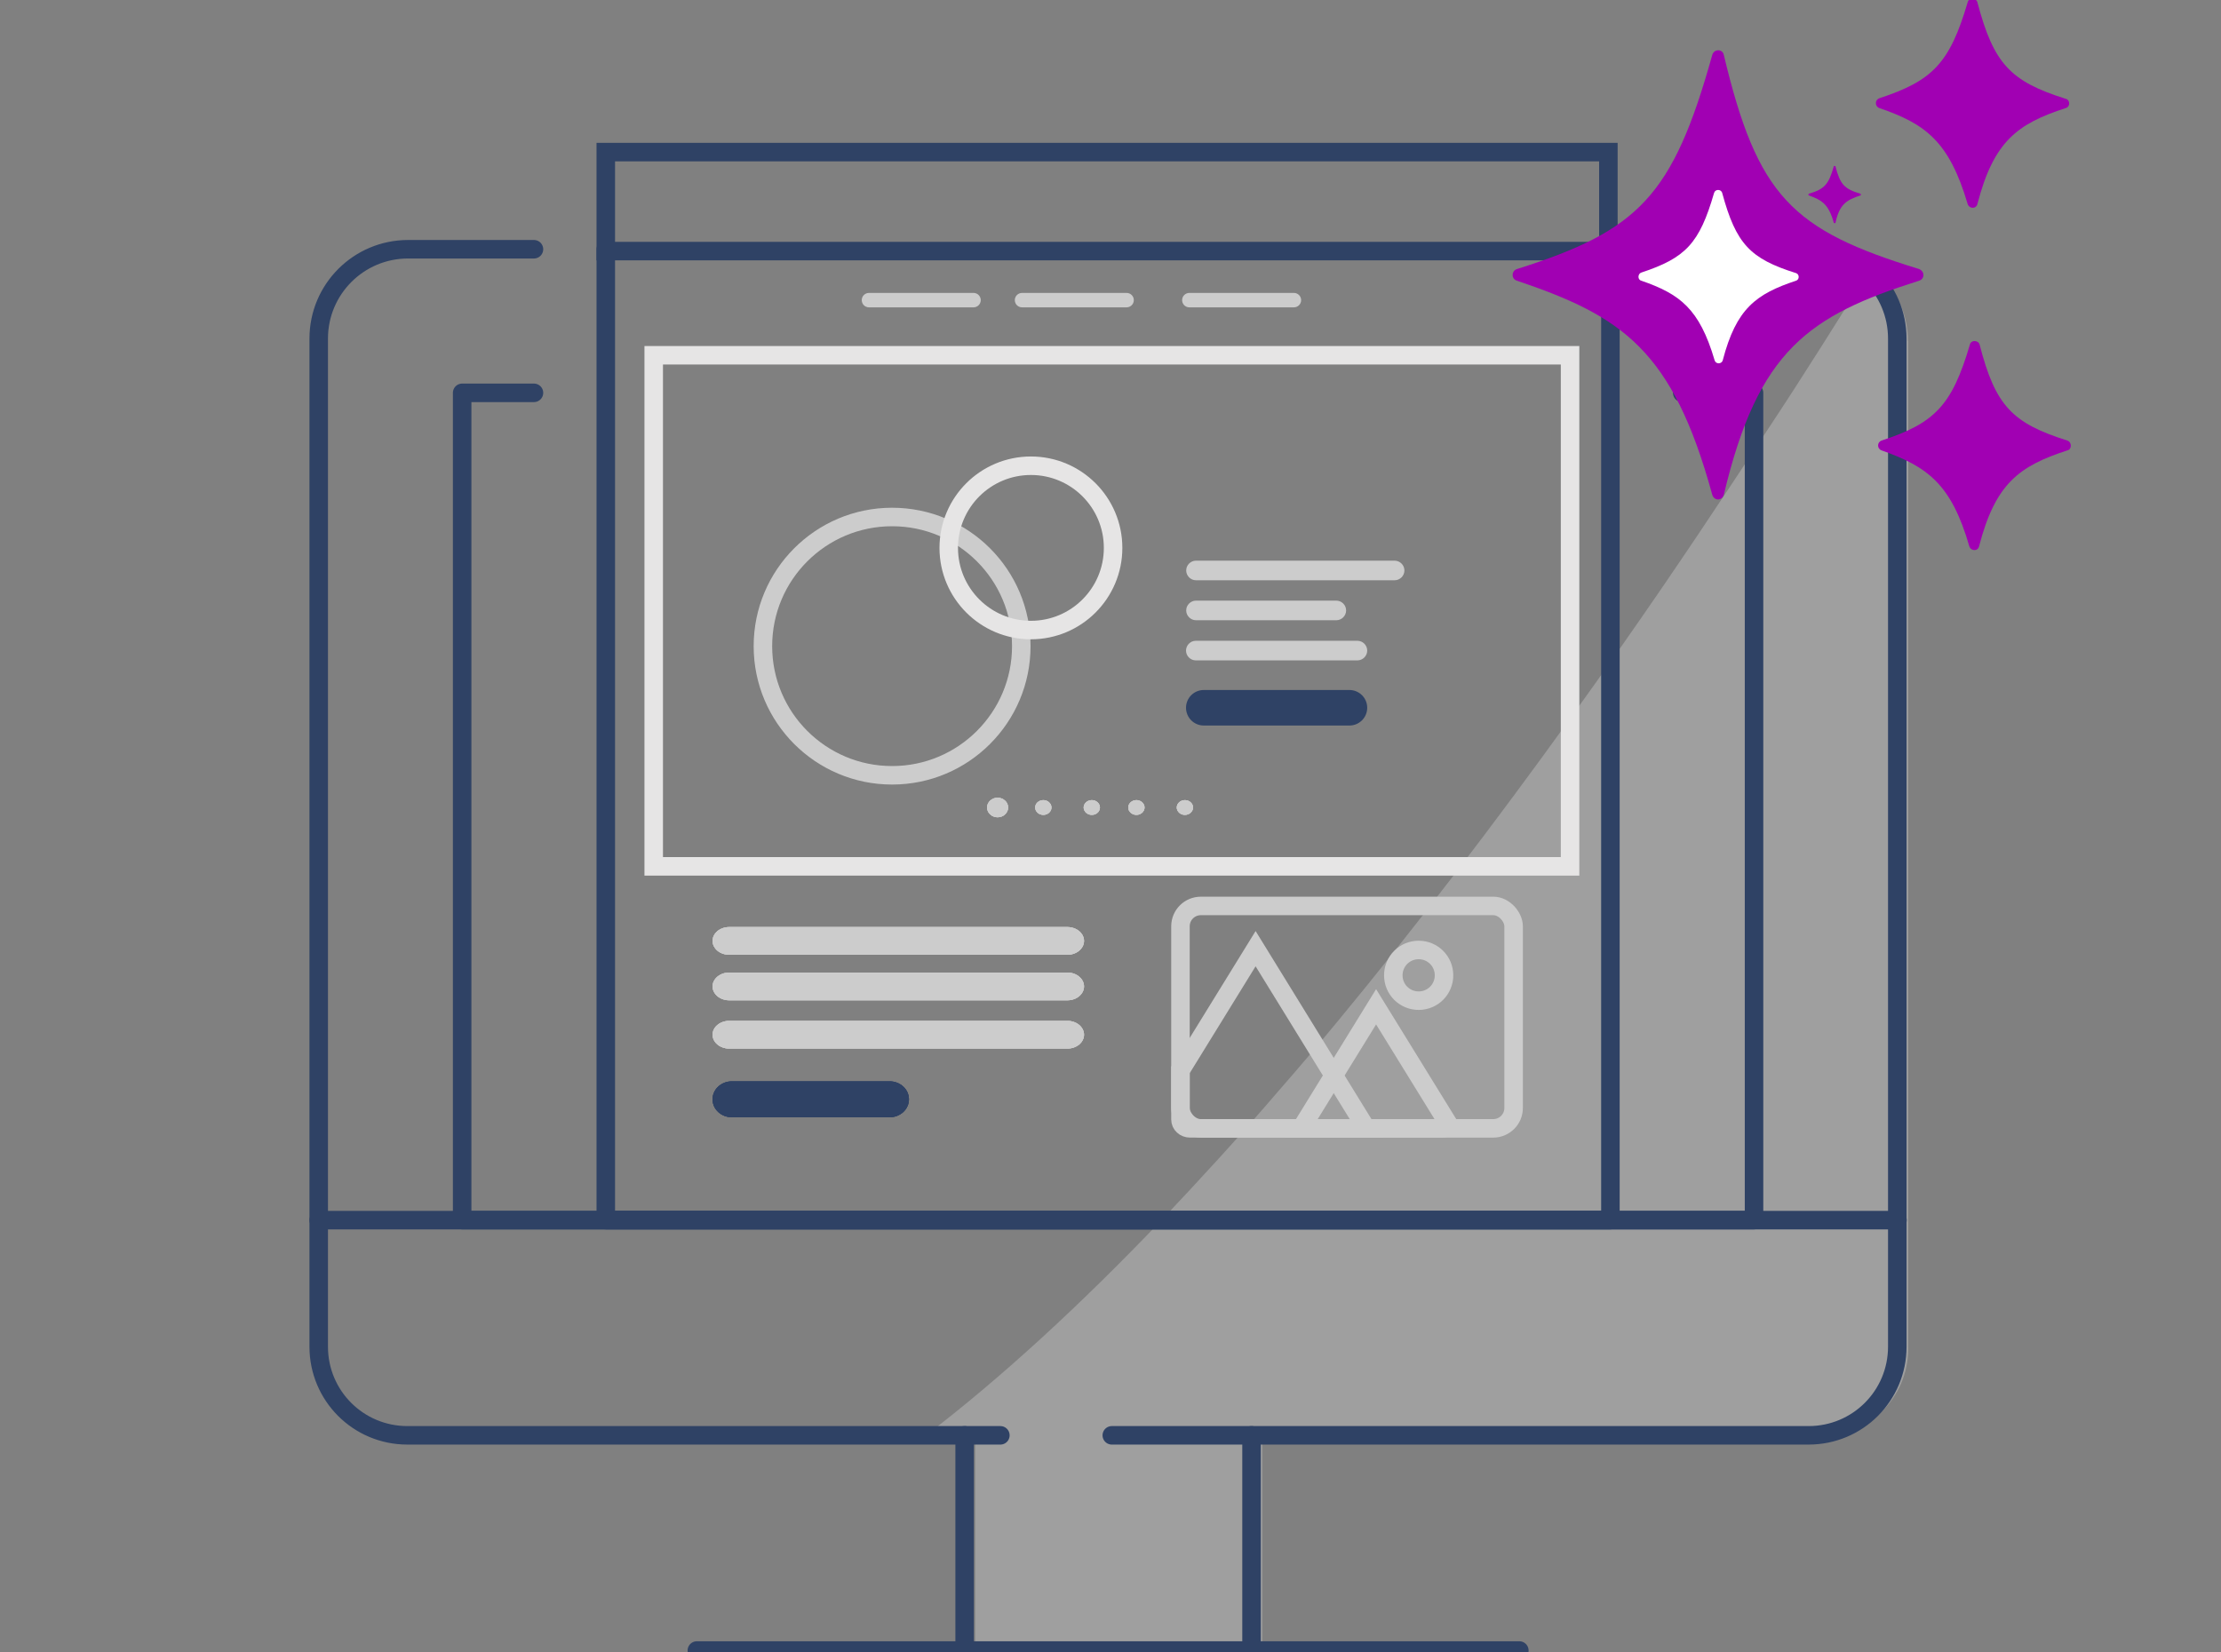 <?xml version="1.0" encoding="UTF-8"?><svg id="Capa_2" xmlns="http://www.w3.org/2000/svg" xmlns:xlink="http://www.w3.org/1999/xlink" viewBox="0 0 120 89.3"><rect x="0" y="0" width="120" height="89.3" fill="#808080" stroke="none"/><defs><style>.cls-1{fill:#a100b3;}.cls-1,.cls-2,.cls-3,.cls-4,.cls-5,.cls-6,.cls-7,.cls-8{stroke-width:0px;}.cls-9{stroke-linecap:round;stroke-linejoin:round;}.cls-9,.cls-2,.cls-10,.cls-11,.cls-12{fill:none;}.cls-9,.cls-11{stroke:#2f4265;}.cls-13{clip-path:url(#clippath);}.cls-3{fill:#e6e6e6;opacity:.3;}.cls-10{stroke:#ccc;}.cls-10,.cls-11,.cls-12{stroke-miterlimit:10;}.cls-4,.cls-14,.cls-6,.cls-15{fill:#ccc;}.cls-4,.cls-8{clip-rule:evenodd;}.cls-16,.cls-5,.cls-17,.cls-8{fill:#2f4265;}.cls-16,.cls-15{fill-rule:evenodd;}.cls-18{clip-path:url(#clippath-1);}.cls-19{clip-path:url(#clippath-4);}.cls-20{clip-path:url(#clippath-3);}.cls-21{clip-path:url(#clippath-2);}.cls-22{clip-path:url(#clippath-7);}.cls-23{clip-path:url(#clippath-8);}.cls-24{clip-path:url(#clippath-6);}.cls-25{clip-path:url(#clippath-5);}.cls-26{clip-path:url(#clippath-9);}.cls-27{clip-path:url(#clippath-14);}.cls-28{clip-path:url(#clippath-13);}.cls-29{clip-path:url(#clippath-12);}.cls-30{clip-path:url(#clippath-10);}.cls-31{clip-path:url(#clippath-15);}.cls-32{clip-path:url(#clippath-17);}.cls-33{clip-path:url(#clippath-16);}.cls-34{clip-path:url(#clippath-11);}.cls-35{clip-path:url(#clippath-18);}.cls-12{stroke:#e6e5e5;}.cls-7{fill:#fff;}</style><clipPath id="clippath"><rect class="cls-2" width="120" height="89.3"/></clipPath><clipPath id="clippath-1"><path class="cls-4" d="M57.67,51.6h-18.27c-.5,0-.9-.34-.9-.75s.4-.75.9-.75h18.27c.5,0,.9.34.9.75s-.4.75-.9.75"/></clipPath><clipPath id="clippath-2"><rect class="cls-6" x="-42.78" y="6.28" width="163.5" height="140.91"/></clipPath><clipPath id="clippath-3"><path class="cls-4" d="M57.67,54.06h-18.27c-.5,0-.9-.34-.9-.75s.4-.75.9-.75h18.27c.5,0,.9.34.9.75s-.4.75-.9.75"/></clipPath><clipPath id="clippath-4"><rect class="cls-6" x="-42.78" y="8.73" width="163.5" height="140.91"/></clipPath><clipPath id="clippath-5"><path class="cls-4" d="M57.67,56.67h-18.27c-.5,0-.9-.34-.9-.75s.4-.75.9-.75h18.27c.5,0,.9.34.9.75s-.4.75-.9.75"/></clipPath><clipPath id="clippath-6"><rect class="cls-6" x="-42.78" y="11.34" width="163.5" height="140.91"/></clipPath><clipPath id="clippath-7"><path class="cls-8" d="M48.07,60.38h-8.53c-.57,0-1.04-.43-1.04-.97s.47-.97,1.04-.97h8.53c.57,0,1.04.43,1.04.97s-.47.97-1.04.97"/></clipPath><clipPath id="clippath-8"><rect class="cls-5" x="-13.91" y="23.18" width="105.43" height="90.86"/></clipPath><clipPath id="clippath-9"><path class="cls-4" d="M54.47,43.64c0,.29-.26.53-.57.53s-.57-.24-.57-.53.26-.53.57-.53.57.24.57.53"/></clipPath><clipPath id="clippath-10"><rect class="cls-6" x="-3.55" y="-12.48" width="142.68" height="122.97"/></clipPath><clipPath id="clippath-11"><path class="cls-4" d="M56.81,43.64c0,.22-.2.4-.44.4s-.44-.18-.44-.4.2-.4.44-.4.44.18.44.4"/></clipPath><clipPath id="clippath-12"><rect class="cls-6" x="10.06" y=".95" width="108.54" height="93.54"/></clipPath><clipPath id="clippath-13"><path class="cls-4" d="M59.43,43.64c0,.22-.2.4-.44.4s-.44-.18-.44-.4.2-.4.44-.4.44.18.44.4"/></clipPath><clipPath id="clippath-14"><rect class="cls-6" x="10.06" y=".95" width="108.54" height="93.54"/></clipPath><clipPath id="clippath-15"><path class="cls-4" d="M61.84,43.64c0,.22-.2.4-.44.4s-.44-.18-.44-.4.2-.4.44-.4.44.18.44.4"/></clipPath><clipPath id="clippath-16"><rect class="cls-6" x="10.06" y=".95" width="108.54" height="93.54"/></clipPath><clipPath id="clippath-17"><path class="cls-4" d="M64.46,43.64c0,.22-.2.4-.44.4s-.44-.18-.44-.4.2-.4.44-.4.44.18.44.4"/></clipPath><clipPath id="clippath-18"><rect class="cls-6" x="10.06" y=".95" width="108.54" height="93.54"/></clipPath></defs><g class="cls-13"><path class="cls-3" d="M103.1,18.42v54.48c0,2.64-2.17,4.77-4.81,4.77h-30.09v11.63h-15.51v-11.63h-2.79c4.23-3.22,8.53-7.21,12.76-11.63,2.13-2.25,4.3-4.61,6.4-7.06,2.17-2.48,4.3-5.08,6.36-7.67,4.34-5.47,8.45-11.05,12.17-16.36,2.83-4.03,5.43-7.95,7.75-11.48,2.21-3.33,4.11-6.4,5.74-8.99.23.19.43.35.58.54.89.85,1.43,2.06,1.43,3.41Z"/><path class="cls-9" d="M28.85,13.47h-6.8c-2.67,0-4.83,2.16-4.83,4.83v54.48c0,2.65,2.14,4.79,4.79,4.79h32.04H22.01c-2.65,0-4.79-2.14-4.79-4.79V18.3c0-2.67,2.16-4.83,4.83-4.83h6.8Z"/><path class="cls-9" d="M90.18,13.47h7.5c2.67,0,4.83,2.16,4.83,4.83v54.48c0,2.65-2.14,4.79-4.79,4.79h-37.65,37.65c2.65,0,4.79-2.14,4.79-4.79V18.3c0-2.67-2.16-4.83-4.83-4.83h-7.5Z"/><polygon class="cls-9" points="90.89 21.23 94.77 21.23 94.77 65.94 24.97 65.94 24.97 21.23 28.85 21.23 24.97 21.23 24.97 65.94 94.77 65.94 94.77 21.23 90.89 21.23"/><path class="cls-9" d="M17.22,65.94h85.3H17.22Z"/><path class="cls-9" d="M52.12,89.2v-11.63,11.63Z"/><path class="cls-9" d="M67.62,89.2v-11.63,11.63Z"/><path class="cls-9" d="M37.65,89.2h44.44-44.44Z"/><polyline class="cls-9" points="87.01 13.47 87.01 65.94 32.73 65.94 32.73 13.47"/><rect class="cls-11" x="32.73" y="8.22" width="54.17" height="5.35"/><path class="cls-15" d="M57.67,51.6h-18.27c-.5,0-.9-.34-.9-.75s.4-.75.9-.75h18.27c.5,0,.9.34.9.75s-.4.75-.9.75"/><g class="cls-18"><rect class="cls-14" x="-42.78" y="6.28" width="163.5" height="140.91"/><g class="cls-21"><rect class="cls-6" x="36.71" y="48.3" width="23.66" height="5.09"/></g></g><path class="cls-15" d="M57.67,54.06h-18.27c-.5,0-.9-.34-.9-.75s.4-.75.9-.75h18.27c.5,0,.9.34.9.75s-.4.75-.9.75"/><g class="cls-20"><rect class="cls-14" x="-42.78" y="8.73" width="163.5" height="140.91"/><g class="cls-19"><rect class="cls-6" x="36.71" y="50.76" width="23.66" height="5.09"/></g></g><path class="cls-15" d="M57.67,56.67h-18.27c-.5,0-.9-.34-.9-.75s.4-.75.9-.75h18.27c.5,0,.9.34.9.75s-.4.75-.9.75"/><g class="cls-25"><rect class="cls-14" x="-42.78" y="11.34" width="163.5" height="140.91"/><g class="cls-24"><rect class="cls-6" x="36.71" y="53.37" width="23.66" height="5.09"/></g></g><path class="cls-16" d="M48.07,60.38h-8.53c-.57,0-1.04-.43-1.04-.97s.47-.97,1.04-.97h8.53c.57,0,1.04.43,1.04.97s-.47.97-1.04.97"/><g class="cls-22"><rect class="cls-17" x="-13.91" y="23.18" width="105.43" height="90.86"/><g class="cls-23"><rect class="cls-5" x="37.35" y="57.28" width="12.92" height="4.25"/></g></g><rect class="cls-10" x="63.78" y="48.96" width="18" height="12.02" rx="1.1" ry="1.1"/><path class="cls-10" d="M63.78,57.85v2.65c0,.27.23.48.52.48h9.52l-5.98-9.71-4.05,6.57Z"/><path class="cls-10" d="M78.29,60.8l-3.94-6.39-4.05,6.57h7.59c.16,0,.31-.07.4-.18Z"/><path class="cls-10" d="M78.02,52.71c0,.76-.61,1.37-1.37,1.37s-1.37-.61-1.37-1.37.61-1.37,1.37-1.37,1.37.61,1.37,1.37Z"/><rect class="cls-12" x="46.27" y="8.26" width="27.62" height="49.51" transform="translate(27.06 93.09) rotate(-90)"/><circle class="cls-10" cx="48.2" cy="34.92" r="6.98"/><circle class="cls-12" cx="55.7" cy="29.61" r="4.44"/><path class="cls-6" d="M75.35,31.36h-10.73c-.29,0-.53-.24-.53-.53h0c0-.29.24-.53.53-.53h10.73c.29,0,.53.24.53.53h0c0,.29-.24.53-.53.53Z"/><path class="cls-6" d="M72.2,33.52h-7.58c-.29,0-.53-.24-.53-.53h0c0-.29.24-.53.53-.53h7.58c.29,0,.53.24.53.53h0c0,.29-.24.53-.53.53Z"/><path class="cls-6" d="M73.34,35.69h-8.73c-.29,0-.53-.24-.53-.53h0c0-.29.24-.53.53-.53h8.73c.29,0,.53.24.53.53h0c0,.29-.24.53-.53.53Z"/><path class="cls-5" d="M72.91,39.21h-7.87c-.53,0-.96-.43-.96-.96h0c0-.53.43-.96.96-.96h7.87c.53,0,.96.43.96.96h0c0,.53-.43.96-.96.96Z"/><path class="cls-6" d="M52.6,16.61h-5.65c-.22,0-.39-.18-.39-.39h0c0-.22.18-.39.39-.39h5.65c.22,0,.39.18.39.39h0c0,.22-.18.39-.39.39Z"/><path class="cls-6" d="M60.87,16.61h-5.65c-.22,0-.39-.18-.39-.39h0c0-.22.18-.39.39-.39h5.65c.22,0,.39.18.39.39h0c0,.22-.18.39-.39.39Z"/><path class="cls-6" d="M69.91,16.61h-5.65c-.22,0-.39-.18-.39-.39h0c0-.22.18-.39.39-.39h5.65c.22,0,.39.18.39.39h0c0,.22-.18.39-.39.39Z"/><path class="cls-15" d="M54.47,43.64c0,.29-.26.53-.57.53s-.57-.24-.57-.53.26-.53.57-.53.57.24.57.53"/><g class="cls-26"><rect class="cls-14" x="-3.55" y="-12.48" width="142.68" height="122.97"/><g class="cls-30"><rect class="cls-6" x="51.75" y="41.55" width="4.28" height="4.18"/></g></g><path class="cls-15" d="M56.81,43.64c0,.22-.2.4-.44.4s-.44-.18-.44-.4.2-.4.44-.4.44.18.44.4"/><g class="cls-34"><rect class="cls-14" x="10.06" y=".95" width="108.54" height="93.54"/><g class="cls-29"><rect class="cls-6" x="54.75" y="42.05" width="3.25" height="3.18"/></g></g><path class="cls-15" d="M59.43,43.64c0,.22-.2.4-.44.4s-.44-.18-.44-.4.2-.4.44-.4.44.18.44.4"/><g class="cls-28"><rect class="cls-14" x="10.06" y=".95" width="108.54" height="93.54"/><g class="cls-27"><rect class="cls-6" x="57.37" y="42.05" width="3.25" height="3.18"/></g></g><path class="cls-15" d="M61.84,43.64c0,.22-.2.4-.44.4s-.44-.18-.44-.4.2-.4.44-.4.44.18.44.4"/><g class="cls-31"><rect class="cls-14" x="10.06" y=".95" width="108.54" height="93.54"/><g class="cls-33"><rect class="cls-6" x="59.77" y="42.05" width="3.25" height="3.18"/></g></g><path class="cls-15" d="M64.46,43.64c0,.22-.2.4-.44.4s-.44-.18-.44-.4.2-.4.44-.4.44.18.44.4"/><g class="cls-32"><rect class="cls-14" x="10.06" y=".95" width="108.54" height="93.54"/><g class="cls-35"><rect class="cls-6" x="62.39" y="42.05" width="3.25" height="3.18"/></g></g><path class="cls-1" d="M100.52,10.56c-.75.25-1.13.47-1.35,1.48,0,.03-.06.03-.09,0-.28-1-.63-1.22-1.35-1.48-.03,0-.03-.06,0-.09.85-.25,1.07-.5,1.35-1.48,0-.03.06-.03.09,0,.25.97.47,1.22,1.35,1.48.03.03.03.09,0,.09Z"/><path class="cls-1" d="M101.53,14.85c-.35.13-.5.22-.6.66,0,.03-.06.03-.06,0-.13-.44-.28-.57-.6-.66-.03,0-.03-.06,0-.06.38-.13.5-.25.6-.66,0-.03.06-.03.06,0,.09.41.22.53.6.66.03,0,.03.06,0,.06Z"/><path class="cls-1" d="M103.69,15.17c-5.94,1.88-8.7,3.74-10.55,11.56-.09.35-.53.35-.63,0-2.14-7.82-4.87-9.64-10.55-11.56-.31-.09-.31-.53,0-.63,6.56-2.07,8.42-3.93,10.55-11.56.09-.35.57-.35.63,0,1.82,7.63,3.67,9.45,10.55,11.56.31.13.31.53,0,.63Z"/><path class="cls-1" d="M111.61,5.84c-2.61.85-3.89,1.79-4.77,5.18-.06.28-.44.28-.53,0-1-3.39-2.29-4.33-4.77-5.18-.25-.09-.25-.44,0-.53,2.86-.94,3.8-1.88,4.77-5.18.06-.28.47-.25.53,0,.88,3.33,1.79,4.27,4.77,5.21.25.06.25.44,0,.5Z"/><path class="cls-7" d="M97.04,15.17c-2.17.72-3.23,1.51-3.96,4.3-.06.22-.38.22-.44,0-.82-2.79-1.88-3.58-3.96-4.3-.22-.06-.19-.38,0-.44,2.39-.79,3.14-1.57,3.93-4.3.06-.22.38-.22.44,0,.75,2.76,1.51,3.55,3.99,4.33.19.06.19.35,0,.41Z"/><path class="cls-1" d="M111.7,24.34c-2.61.85-3.89,1.79-4.77,5.18-.06.28-.44.28-.53,0-.97-3.36-2.26-4.3-4.74-5.18-.25-.09-.25-.44,0-.53,2.86-.94,3.8-1.88,4.77-5.18.06-.28.47-.25.53,0,.85,3.3,1.76,4.24,4.74,5.18.25.09.25.47,0,.53Z"/></g></svg>